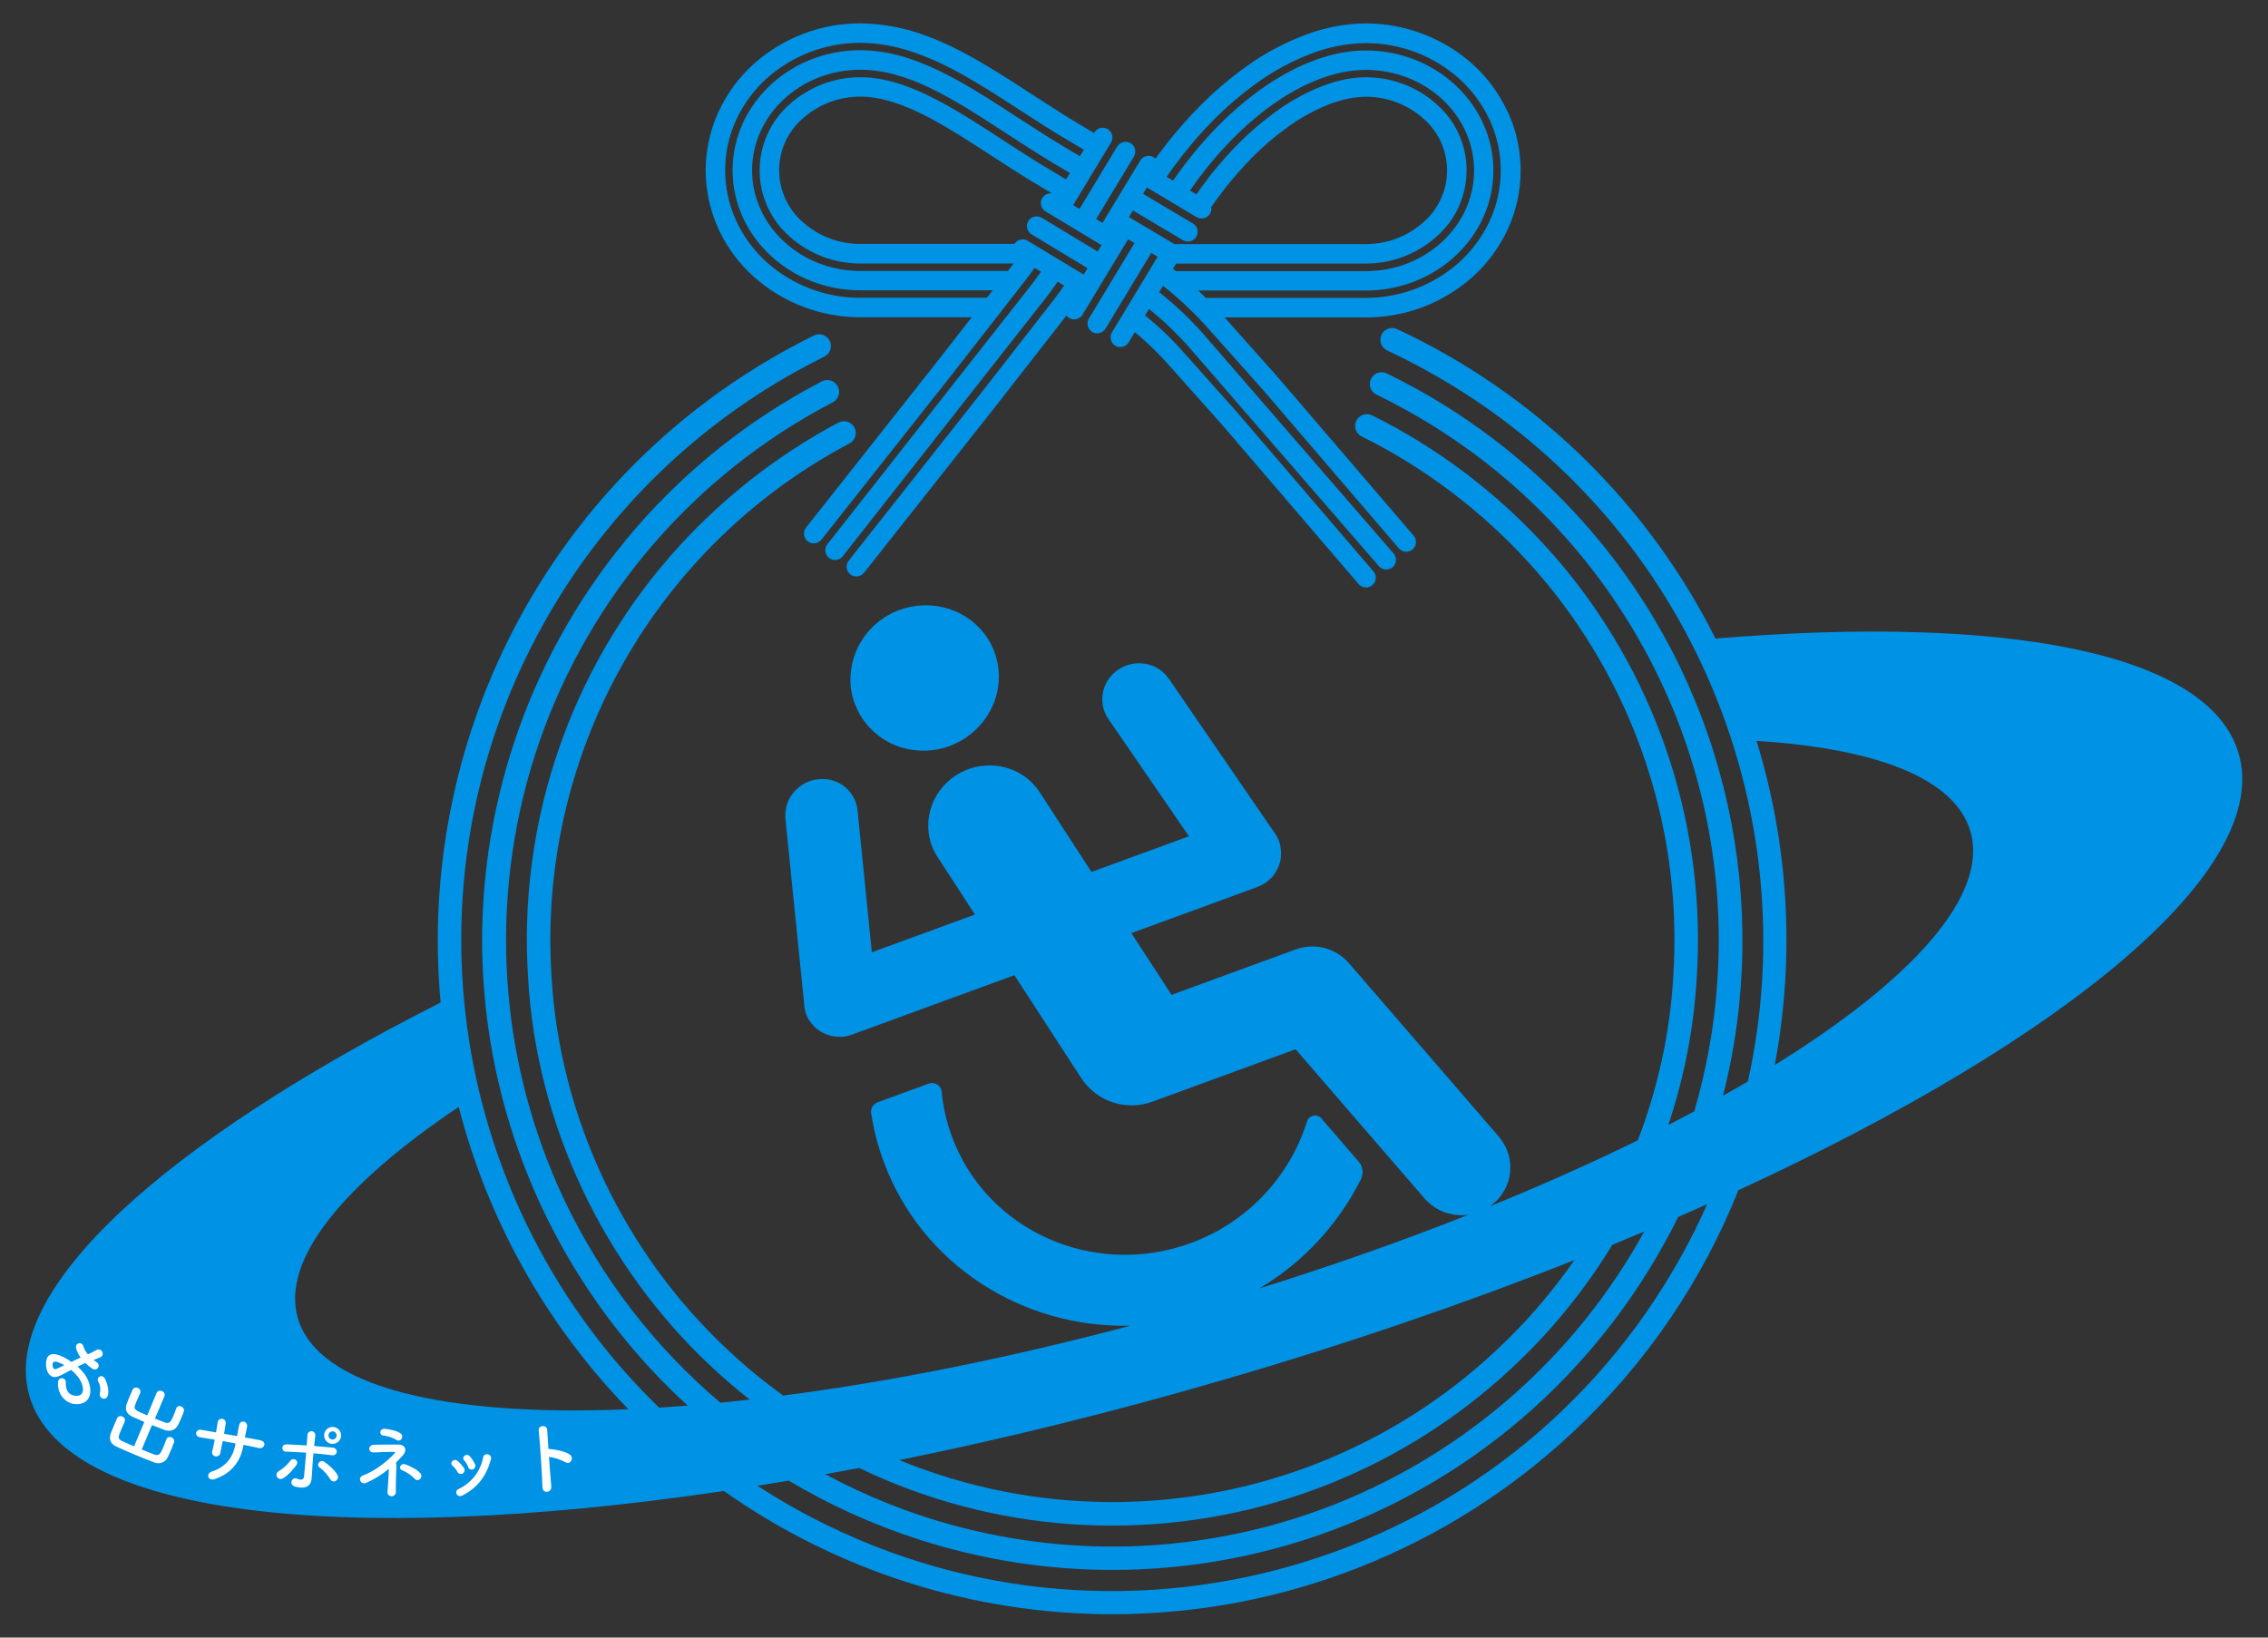 <svg height="65" viewBox="0 0 90 65" width="90" xmlns="http://www.w3.org/2000/svg"><rect x="0" y="0" width="90" height="65" fill="#333333" stroke="none"/><path d="m39.468 25.895c.106.289.163.593.169.901.012.574-.15 1.139-.464 1.621-.726 1.127-2.109 1.638-3.394 1.254h-.003c-.548-.167-1.034-.493-1.397-.937-.198-.241-.353-.514-.46-.807v.004c-.07-.19-.12-.387-.149-.587-.17-1.368.633-2.671 1.932-3.134 1.329-.486 2.775.016 3.494 1.134.112.172.203.357.272.551zm29.548 21.325c-.009.004-.019.008-.028.013-1.409 3.536-3.597 6.826-6.558 9.601-4.955 4.652-11.497 7.24-18.294 7.238h.006c-5.551.002-10.932-1.725-15.417-4.892-.044.006-.088.014-.131.02-14.965 2.201-26.041.966-27.425-3.783-1.212-4.172 5.341-10.07 16.317-15.624-.952-10.251 4.092-20.574 13.675-25.881.373-.207.755-.408 1.138-.596.232-.114.512-.018.626.214s.018.512-.214.626c-.369.185-.739.376-1.099.577-4.231 2.346-7.719 5.833-10.065 10.065-5.788 10.44-3.576 23.151 4.61 31.075.373-.023.751-.05 1.135-.08-7.005-6.395-10.046-16.518-6.951-26.137 1.948-6.043 6.122-11.118 11.675-14.197.198-.11.399-.217.603-.324.227-.115.504-.028.624.196.123.228.037.512-.19.634-.194.104-.389.207-.58.314-5.344 2.966-9.362 7.852-11.238 13.669-1.866 5.819-1.456 12.13 1.148 17.659 1.484 3.128 3.609 5.871 6.205 8.071.384-.038.772-.079 1.165-.123-.516-.407-1.016-.834-1.497-1.284-4.308-4.013-6.969-9.646-7.299-15.448-.39-5.89 1.481-11.707 5.232-16.265 1.863-2.255 4.129-4.143 6.684-5.569.133-.071.266-.146.402-.217.227-.119.507-.032.629.193.122.228.037.511-.191.633-.13.068-.256.139-.386.211-7.55 4.183-12.006 12.349-11.439 20.962.318 5.565 2.869 10.969 7.004 14.819.694.651 1.425 1.252 2.188 1.803 4.217-.546 8.891-1.472 13.779-2.773-4.266.108-8.291-2.411-9.802-6.537-.227-.617-.391-1.256-.489-1.906-.025-.186.085-.364.263-.425l2.013-.736c.032-.013.066-.022.1-.026.21-.024.401.126.425.337.055.604.189 1.198.399 1.766 1.374 3.757 5.63 5.659 9.481 4.249 2.208-.804 3.915-2.591 4.619-4.833.017-.056.049-.106.092-.146.134-.123.342-.115.466.019l-.004-.006 1.495 1.734c.169.19.204.463.091.69-.906 1.816-2.311 3.317-4.032 4.34 2.917-.91 5.699-1.894 8.3-2.926-.625.091-1.282-.122-1.732-.627l-5.131-5.939-5.65 2.068s-.01.006-.016.007c-1.041.39-2.214.012-2.83-.914l-2.664-4.1-6.431 2.353c-.005.005-.012.007-.019.007-.039.015-.079.028-.12.039-.039.012-.079.02-.12.026-.012.004-.024.006-.036.007-.015.004-.03.006-.045.007-.028.003-.056.004-.084.003h-.169c-.039-.003-.075-.003-.11-.01-.092-.01-.183-.032-.269-.065-.037-.012-.074-.026-.11-.042-.011-.004-.022-.008-.032-.013-.036-.016-.071-.036-.107-.055-.039-.023-.075-.045-.11-.068 0-.003-.007-.007-.007-.007-.026-.016-.045-.036-.068-.052-.026-.016-.049-.036-.068-.058l-.052-.052c-.012-.011-.022-.023-.032-.036-.026-.026-.05-.054-.071-.084-.025-.03-.047-.061-.068-.094-.009-.01-.016-.021-.023-.032-.024-.035-.044-.072-.062-.11-.016-.039-.036-.081-.052-.123v-.016c-.019-.049-.032-.101-.048-.153v-.01c-.006-.026-.01-.052-.013-.078 0-.016-.007-.032-.007-.048 0-.01-.003-.019-.003-.029v-.01l-.007-.081-.684-6.745-.058-.587c-.042-.48.16-.949.538-1.248.215-.174.476-.284.752-.314h.039c.006 0 .012-.001.019-.002.762-.075 1.44.482 1.515 1.243l.567 5.627 4.091-1.498-1.485-2.285c-.706-1.086-.369-2.541.749-3.251 1.121-.71 2.6-.405 3.306.681l2.055 3.164 3.867-1.416-3.2-4.661c-.034-.047-.065-.097-.091-.149-.295-.591-.139-1.307.376-1.721.036-.033.075-.062.117-.088.269-.18.591-.267.914-.246.434.027.832.25 1.083.606l.36.525 3.808 5.554.048.065s.003.01.007.01c.007.009.013.022.019.032.005.006.01.012.013.019.016.026.032.055.052.081v.01c.027.05.049.102.068.156.016.042.029.088.042.133.01.036.013.071.019.107v.01c.004.018.006.037.007.055.008.03.011.06.01.091.002.02.002.041 0 .062 0 .049 0 .094-.003.143v.032c-.003.034-.007.067-.013.1-.006.023-.01.042-.016.065-.006.015-.01.03-.013.045v.007c-.008.035-.019.07-.032.104-.016.042-.032.078-.048.117-.003.004-.006.008-.007.013-.002.003-.003.006-.003.01-.016.037-.036.073-.058.107-.018.03-.037.06-.058.088-.01.013-.016.026-.026.039-.002.002-.003.004-.003.007-.032.044-.068.085-.107.123-.016.016-.032.036-.052.052-.011.012-.023.022-.036.032-.028.026-.057.05-.088.071-.023.02-.045.036-.068.052-.013.01-.027.019-.042.026-.008.006-.017.011-.026.016-.036.019-.071.039-.11.058-.036.016-.075.032-.117.048-.006.003-.016.01-.016.01l-4.995 1.828 1.595 2.45 4.914-1.799c.747-.279 1.59-.067 2.117.532l5.987 6.93-.019-.016c.009.011.019.022.028.034.648.798.527 1.97-.271 2.618-.04.033-.081.063-.123.093 2.089-.849 4.053-1.728 5.87-2.62.796-2.08 1.279-4.273 1.405-6.493.374-5.654-1.421-11.237-5.021-15.613-1.788-2.165-3.965-3.978-6.418-5.345-.305-.168-.619-.334-.933-.489-.223-.116-.315-.387-.207-.614.11-.233.389-.332.622-.222.328.162.655.334.973.509 2.554 1.425 4.821 3.314 6.684 5.569 3.75 4.558 5.621 10.375 5.231 16.265-.113 1.982-.498 3.943-1.127 5.827.35-.18.693-.36 1.03-.54.497-1.698.808-3.449.92-5.223.612-9.29-4.195-18.098-12.34-22.608-.389-.217-.791-.428-1.196-.622-.227-.114-.322-.388-.214-.617.11-.234.389-.335.623-.225.418.204.836.421 1.241.645 2.748 1.531 5.186 3.562 7.189 5.987 5.113 6.215 6.858 14.422 4.918 22.04.336-.188.666-.377.987-.566 2.42-10.884-2.448-22.505-12.696-28.186-.525-.295-1.07-.571-1.617-.827-.235-.109-.336-.388-.227-.622.109-.235.388-.336.622-.227.567.266 1.131.554 1.676.856 2.435 1.35 4.644 3.072 6.547 5.104 1.813 1.935 3.28 4.068 4.409 6.323 11.504-.954 19.592.548 20.76 4.559v-.003c1.339 4.599-6.761 11.296-19.814 17.325zm-33.33 10.734c2.659 1.09 5.527 1.667 8.452 1.667 5.666.002 11.12-2.157 15.25-6.035 1.157-1.078 2.19-2.278 3.086-3.569-4.313 1.709-9.001 3.32-13.947 4.759-4.413 1.286-8.726 2.345-12.841 3.179zm-2.935.562c.821.442 1.671.839 2.546 1.186 5.683 2.247 12.008 2.247 17.691 0 5.233-2.077 9.561-5.911 12.258-10.819-.417.176-.839.351-1.264.526-1.088 1.783-2.417 3.426-3.957 4.861-4.304 4.039-9.984 6.286-15.886 6.285-2.924.003-5.822-.55-8.541-1.627-.509-.203-1.011-.423-1.504-.661-.451.086-.898.169-1.344.249zm-7.895-2.577c.026-.001.052-.002.078-.004-1.648-1.697-3.066-3.605-4.213-5.677-1.13-2.04-1.963-4.164-2.517-6.322-4.597 3.086-7.055 6.083-6.384 8.385.791 2.713 5.766 3.913 13.037 3.618zm42.888-8.141c-.38.17-.764.34-1.151.508-1.34 2.717-3.156 5.172-5.365 7.247-4.629 4.346-10.741 6.764-17.09 6.761-2.599 0-5.182-.406-7.656-1.202-1.85-.595-3.583-1.386-5.183-2.342-.416.07-.83.139-1.241.204.504.327 1.022.64 1.555.936 12.476 6.917 28.196 2.411 35.113-10.065.374-.674.712-1.357 1.019-2.048zm10.445-14.801c-.613-2.103-3.736-3.292-8.485-3.589 1.288 4.179 1.525 8.603.724 12.864 5.476-3.393 8.496-6.753 7.762-9.275zm-49.674-23.905c-.338-.731-.512-1.526-.512-2.331.002-.805.176-1.599.512-2.331.333-.719.808-1.363 1.397-1.893 1.162-1.038 2.665-1.612 4.223-1.611h.003c.772.01 1.538.136 2.272.373.667.225 1.312.508 1.929.846.898.486 1.718 1.018 2.509 1.533.246.159.489.318.733.473l.765.486.768.464.298.178.013-.019s.003-.004.004-.007c.113-.181.351-.237.533-.124.181.113.237.351.124.533l-.016.026-1.482 2.453.253.153s.003-.006.003-.01l1.491-2.47c.112-.182.349-.24.532-.13.182.112.24.349.13.532l-1.497 2.479.249.153.007-.01 1.384-2.288.11-.181c.112-.182.349-.24.532-.13.025.018.049.037.071.058.026-.036.052-.071.078-.11.003-.007.008-.014.013-.019.068-.084.133-.172.198-.259.143-.188.292-.386.454-.574.451-.546.937-1.064 1.453-1.549.536-.497 1.109-.952 1.715-1.361.636-.422 1.318-.771 2.032-1.04.768-.293 1.583-.448 2.405-.457h.026c1.55.009 3.045.581 4.204 1.611.587.531 1.061 1.175 1.394 1.893l.01.01c.68 1.48.678 3.182-.003 4.661-.334.717-.809 1.36-1.397 1.89-1.163 1.036-2.666 1.608-4.223 1.608h-5.614c.071.08.139.159.207.233l1.877 2.107 5.416 6.321s0 0 0 0c.138.162.119.406-.043.544-.07.061-.16.095-.253.094-.114 0-.222-.049-.295-.136l-5.41-6.314-1.873-2.1c-.279-.315-.593-.671-.921-.989-.345-.339-.706-.66-1.083-.963-.023-.019-.045-.036-.068-.055l-.153.253c.623.493 1.202 1.04 1.731 1.634l7.572 8.738s0 0 0 0c.14.161.122.405-.039.544s-.405.122-.545-.039l-7.569-8.732c-.476-.534-.996-1.028-1.553-1.478l-.156.256c.327.266.632.538.908.81.295.285.551.574.849.911l1.89 2.12 5.416 6.32s0 0 0 0c.138.162.119.406-.043.544-.07.061-.16.095-.253.094-.114 0-.222-.049-.295-.136l-5.41-6.314-1.886-2.117c-.288-.324-.538-.603-.814-.872-.237-.233-.493-.467-.768-.694l-.246.405c-.07.116-.195.188-.331.188-.071 0-.141-.018-.201-.055-.182-.112-.24-.349-.13-.532l1.812-3.001-.253-.149-1.812 3.001c-.07.116-.195.188-.331.188-.071 0-.141-.018-.201-.055-.182-.112-.24-.349-.13-.532l1.809-2.995-.253-.153-1.809 2.995c-.07.116-.195.188-.331.188-.071 0-.141-.018-.201-.055-.042-.025-.078-.058-.107-.097-.091.117-.175.227-.253.324l-2.59 3.319-5.189 6.567c-.075.091-.187.145-.305.146-.087 0-.171-.03-.24-.084-.168-.133-.196-.376-.064-.544l5.186-6.567 2.587-3.319c.237-.301.522-.664.775-1.034l-.253-.152c-.156.224-.314.444-.48.655l-8.051 10.243s-.002.003-.004.005c-.133.166-.375.193-.541.06-.168-.133-.196-.376-.064-.544l8.051-10.239c.146-.188.289-.379.425-.577l-.253-.153c-.211.301-.431.583-.681.901l-2.59 3.322-5.189 6.567c-.075.091-.187.145-.305.146-.087 0-.171-.03-.24-.084-.168-.133-.196-.376-.064-.544l5.186-6.567 1.387-1.78h-4.428c-1.558 0-3.062-.573-4.223-1.611-.589-.528-1.065-1.171-1.397-1.89zm25.685 1.669c2.369 0 4.295-1.789 4.295-3.993s-1.929-3.993-4.295-3.993c-2.279 0-4.94 1.85-6.979 4.787l.256.153c.062-.088.123-.175.182-.263.006-.007.01-.016.016-.023l.185-.243c.12-.162.246-.331.386-.489.389-.476.809-.925 1.258-1.345.45-.415.93-.796 1.436-1.141.801-.522 2.013-1.144 3.261-1.144h.029c1.019.005 2.002.38 2.765 1.057.124.108.24.224.348.348 1.265 1.459 1.108 3.667-.351 4.932-.77.683-1.765 1.059-2.794 1.057h-7.526l-.126.211c.036.029.071.055.107.084l.003.007h7.546zm-7.903-3.74.253.149c2.188-3.167 5.112-5.167 7.646-5.167 2.794 0 5.066 2.139 5.066 4.765s-2.272 4.765-5.066 4.765h-6.648c.097.091.194.182.285.272l.019.019h6.346c1.366 0 2.685-.501 3.705-1.41.508-.459.919-1.016 1.209-1.637.29-.629.44-1.314.441-2.006.002-.693-.147-1.377-.437-2.006-.29-.623-.702-1.182-1.212-1.643-1.02-.91-2.339-1.412-3.705-1.41h-.019c-.725.011-1.443.149-2.12.408-.658.249-1.287.571-1.873.959-.57.384-1.11.812-1.614 1.28-.495.462-.958.957-1.387 1.481-.152.178-.285.357-.428.545-.065.088-.13.175-.198.259-.065.097-.133.191-.201.288-.019.029-.042.058-.062.088zm-1.497 1.594 1.796 1.07v.003s7.601 0 7.601 0c.838.004 1.648-.301 2.275-.856.103-.089.2-.185.289-.288.983-1.14.855-2.862-.286-3.844-.627-.556-1.437-.861-2.275-.859h-.016c-.833.007-1.806.357-2.814 1.015-.471.319-.918.673-1.336 1.059-.424.401-.822.827-1.193 1.277-.13.152-.243.301-.363.46l-.185.243c-.062.091-.123.178-.188.269-.013.023-.029.042-.042.062.015.089-.002.181-.048.259-.11.183-.348.243-.532.133l-1.971-1.177-.152.253 1.974 1.174s.001 0 .002.001c.184.109.244.347.134.53s-.348.243-.532.133l-1.98-1.177-.159.259zm-4.577 1.845h-6.081c-1.03.003-2.024-.373-2.794-1.057-.124-.108-.24-.224-.348-.348-1.265-1.459-1.108-3.667.351-4.932.769-.684 1.762-1.06 2.791-1.057h.006c.93 0 1.942.311 3.176.976.797.428 1.566.927 2.382 1.459.237.156.476.308.716.464l.794.502.801.483.285.172.004-.003.152-.253-.548-.324c-.694-.412-1.355-.843-1.994-1.258-2.074-1.352-3.867-2.515-5.776-2.515-2.37 0-4.295 1.793-4.295 3.993s1.929 3.993 4.295 3.993h5.857c.078-.1.152-.198.224-.295zm1.842-1.722-.577-.347c-.13-.08-.202-.229-.182-.381.027-.213.222-.363.435-.336l-.927-.554-.804-.509c-.243-.156-.486-.311-.723-.467-.804-.522-1.559-1.015-2.327-1.426-1.102-.593-2.022-.882-2.81-.882h-.007c-.838-.004-1.648.301-2.275.856-.105.09-.203.188-.293.293-.979 1.141-.848 2.86.293 3.839.627.557 1.437.863 2.275.859h6.112c.112-.179.347-.235.528-.126l2.016 1.219.204.123.153-.253-2.22-1.342c-.182-.112-.24-.349-.13-.532.112-.182.349-.24.532-.13l2.22 1.342v-.004s.153-.249.153-.249l-1.647-.995zm-12.849.03c.29.624.702 1.182 1.212 1.643 1.02.909 2.339 1.411 3.705 1.41h.007l-.006-.003h5.027l.23-.295h-5.254c-2.794 0-5.066-2.139-5.066-4.765s2.272-4.765 5.066-4.765c2.139 0 4.11 1.28 6.197 2.638.632.412 1.29.836 1.967 1.241l.551.327.156-.256-1.076-.642-.775-.489c-.246-.156-.492-.314-.739-.476-.778-.506-1.585-1.031-2.454-1.501-.576-.317-1.179-.581-1.802-.791-.653-.221-1.337-.337-2.026-.344h-.003c-1.366 0-2.685.501-3.705 1.41-.51.461-.922 1.02-1.212 1.643-.588 1.273-.588 2.74 0 4.013z" fill="#0092e5"/><path d="m2.397 54.594c-.408.217-.577-.162-.571-.457.01-.428.263-.428.506-.35.18.066.349.157.502.272.123-.062.246-.123.366-.175-.077-.105-.136-.222-.175-.347-.075-.23.237-.331.298-.065.034.106.091.203.165.285.139-.065.23-.113.34-.172.211-.113.357.214.139.295-.068.023-.162.065-.253.1.039.032.08.062.123.088.178.11.029.395-.188.249-.094-.063-.18-.136-.259-.217-.094.039-.201.091-.311.146.074.062.142.131.204.204.162.184.266.412.298.655.055.564-.376.668-.665.619-.366-.065-.648-.431-.613-.862-.002-.085.065-.156.15-.158s.156.065.158.15v.017c-.007.282.078.47.331.525.126.026.373.013.35-.285-.022-.177-.097-.344-.214-.48-.075-.095-.161-.181-.256-.256-.153.078-.301.162-.425.224l-.003-.006zm-.136-.539c-.097-.029-.172.007-.175.088 0 .156.045.237.162.185.081-.032.191-.084.308-.143-.094-.053-.193-.096-.295-.13zm1.702 1.238c.038-.15.017-.309-.058-.444-.104-.169.136-.337.253-.133s.178.532.117.69c-.027.084-.116.13-.2.103-.002 0-.005-.002-.007-.003-.085-.029-.131-.122-.102-.208 0-.001 0-.002.001-.003l-.003-.003zm1.763 1.148c-.169-.071-.331-.143-.47-.207-.24-.113-.318-.288-.217-.541.032-.081.068-.172.107-.266.039-.091.078-.178.113-.259.031-.077.119-.114.196-.083.004.002.008.003.012.005.081.028.125.116.097.198v.007c-.039.084-.081.178-.123.272-.026.062-.048.126-.071.178-.078.201-.023.227.473.434l.373-.895c.037-.076.128-.107.204-.07.001 0 .003.001.004.002.081.022.129.106.107.188 0 .003-.002.007-.003.01l-.379.892c.133.052.266.104.389.153.191.075.249-.039.344-.263.042-.097.078-.201.11-.292v-.007c.032-.074.119-.108.193-.075.003.001.006.003.008.004.083.027.129.116.102.199 0 .002-.001.004-.002.005-.029.075-.062.165-.097.249-.036.088-.078.175-.117.256-.117.253-.344.301-.571.217-.153-.058-.314-.123-.476-.188l-.408.969c.185.078.366.149.502.201.182.065.243-.026.35-.279.048-.113.091-.237.126-.324v-.007c.032-.074.119-.108.193-.075.003.001.006.003.008.004.083.027.129.115.102.199 0 .002-.001.004-.002.006-.029.075-.068.175-.107.275-.042.097-.088.198-.126.282-.085.215-.329.321-.544.235-.009-.004-.018-.008-.027-.012-.211-.078-.489-.191-.762-.305s-.538-.23-.716-.314c-.24-.11-.314-.295-.217-.548.036-.081.075-.185.117-.288.042-.1.088-.201.123-.282.031-.077.119-.114.196-.083.004.002.008.003.012.005.081.027.125.114.098.195v.003.007c-.039.084-.091.198-.133.301-.13.308-.156.379.019.464.133.062.305.139.486.214l.405-.969v.003zm3.925.976c-.117.606-.473 1.066-1.125 1.29-.282.097-.353-.22-.136-.292.545-.175.843-.535.943-1.047l.013-.075c-.172-.032-.34-.062-.509-.094-.036.182-.068.35-.094.473-.013.088-.095.148-.183.135-.004 0-.008-.001-.012-.002-.084-.012-.143-.09-.131-.174 0-.007.002-.013.004-.02.032-.13.068-.295.1-.47-.201-.032-.399-.065-.58-.091-.249-.036-.182-.337.039-.298.191.029.392.068.593.104.026-.149.048-.292.065-.399.01-.088.089-.152.177-.143.088.01.152.089.143.177 0 .005-.001.009-.002.014-.013.107-.039.249-.065.405.172.029.34.058.515.091.032-.165.062-.321.078-.412.039-.266.37-.185.318.058-.029.126-.055.266-.084.408.204.036.408.071.6.11.298.055.172.36-.052.311-.194-.045-.395-.088-.603-.126l-.013.062v.003zm1.342 1.209c-.046-.078-.021-.178.057-.224.002 0 .003-.002.005-.003.182-.109.342-.252.47-.421.104-.149.363-.003.237.172-.094.133-.327.418-.541.532-.079.046-.18.02-.227-.058v.003zm.373-.999c-.217-.01-.22-.308.019-.298.256.013.522.026.784.045.013-.172.026-.318.032-.408-.002-.086.067-.157.153-.159s.157.067.159.153v.02c-.013.1-.029.246-.045.415.249.019.496.042.733.065.246.026.198.337-.039.301-.237-.032-.48-.055-.723-.075-.026.263-.045.538-.055.762-.007.104-.01.156-.019.246-.023.256-.194.434-.648.314-.282-.078-.13-.399.062-.318.13.055.269.084.288-.094.023-.23.055-.596.081-.937-.259-.016-.522-.029-.781-.042v.01zm1.747 1.096c-.113-.186-.26-.349-.434-.48-.149-.107.026-.34.201-.214.133.094.402.308.515.522.042.082.011.183-.071.227-.065.045-.154.028-.198-.037-.005-.007-.009-.014-.012-.022v.003zm.055-1.413c-.183-.015-.32-.176-.305-.36.013-.185.175-.325.36-.311.185.013.325.175.311.36-.013.185-.175.325-.36.311-.001 0-.002 0-.003 0zm.042-.496c-.089-.007-.168.06-.175.149s.06.168.149.175.168-.06.175-.149c.006-.089-.061-.167-.149-.175zm2.518 1.452c-.01.24-.026.639-.019.94.008.092-.061.173-.153.181-.003 0-.006 0-.009 0-.085.009-.16-.053-.169-.137-.001-.012-.001-.023 0-.035.016-.292.052-.648.052-.914-.272.228-.575.416-.901.558-.214.088-.36-.207-.12-.295.502-.182 1.015-.619 1.235-.862.042-.048.048-.078-.026-.075-.172 0-.574.016-.781.023-.24.01-.246-.285-.013-.301.22-.013.72-.01.963-.01.318-.007.373.24.198.431-.081.091-.175.185-.272.279.015.071.019.144.013.217h.004zm.007-1.112c-.162-.095-.342-.155-.528-.175-.172-.013-.149-.282.055-.266.178.016.483.065.639.188.067.048.082.141.034.208 0 0-.001.002-.002.003-.036.065-.118.088-.182.052-.005-.003-.01-.006-.015-.01zm.726 1.546c-.142-.149-.315-.266-.506-.344-.162-.058-.062-.305.139-.23.194.075.464.207.583.347.059.065.058.164-.003.227-.049.059-.137.067-.196.018-.006-.005-.012-.011-.018-.018zm1.692-.278c-.049-.092-.115-.175-.194-.243-.136-.11.045-.321.201-.188.097.079.181.173.249.279.047.068.03.161-.037.208-.068.047-.161.03-.208-.037-.004-.006-.008-.012-.011-.018zm-.033.881c-.036-.07-.008-.156.062-.192.004-.002.008-.004.013-.006.511-.238.875-.707.979-1.261.045-.214.363-.126.308.075-.162.619-.506 1.128-1.134 1.439-.072.049-.17.03-.219-.041-.003-.004-.006-.009-.008-.014zm.46-1.073c-.036-.098-.091-.188-.162-.266-.12-.126.091-.311.227-.159.083.094.152.2.204.314.036.073.006.161-.067.197s-.161.006-.197-.067c-.003-.007-.006-.013-.008-.02h.003zm3.294.769c.026.263-.34.298-.347.039-.016-.525-.1-1.796-.149-2.259-.023-.22.327-.243.337-.023.01.159.026.441.048.758h.055c.185.016.613.088.797.224.178.13.016.425-.178.301-.203-.109-.423-.181-.651-.214.029.447.065.911.091 1.174z" fill="#fff"/></svg>